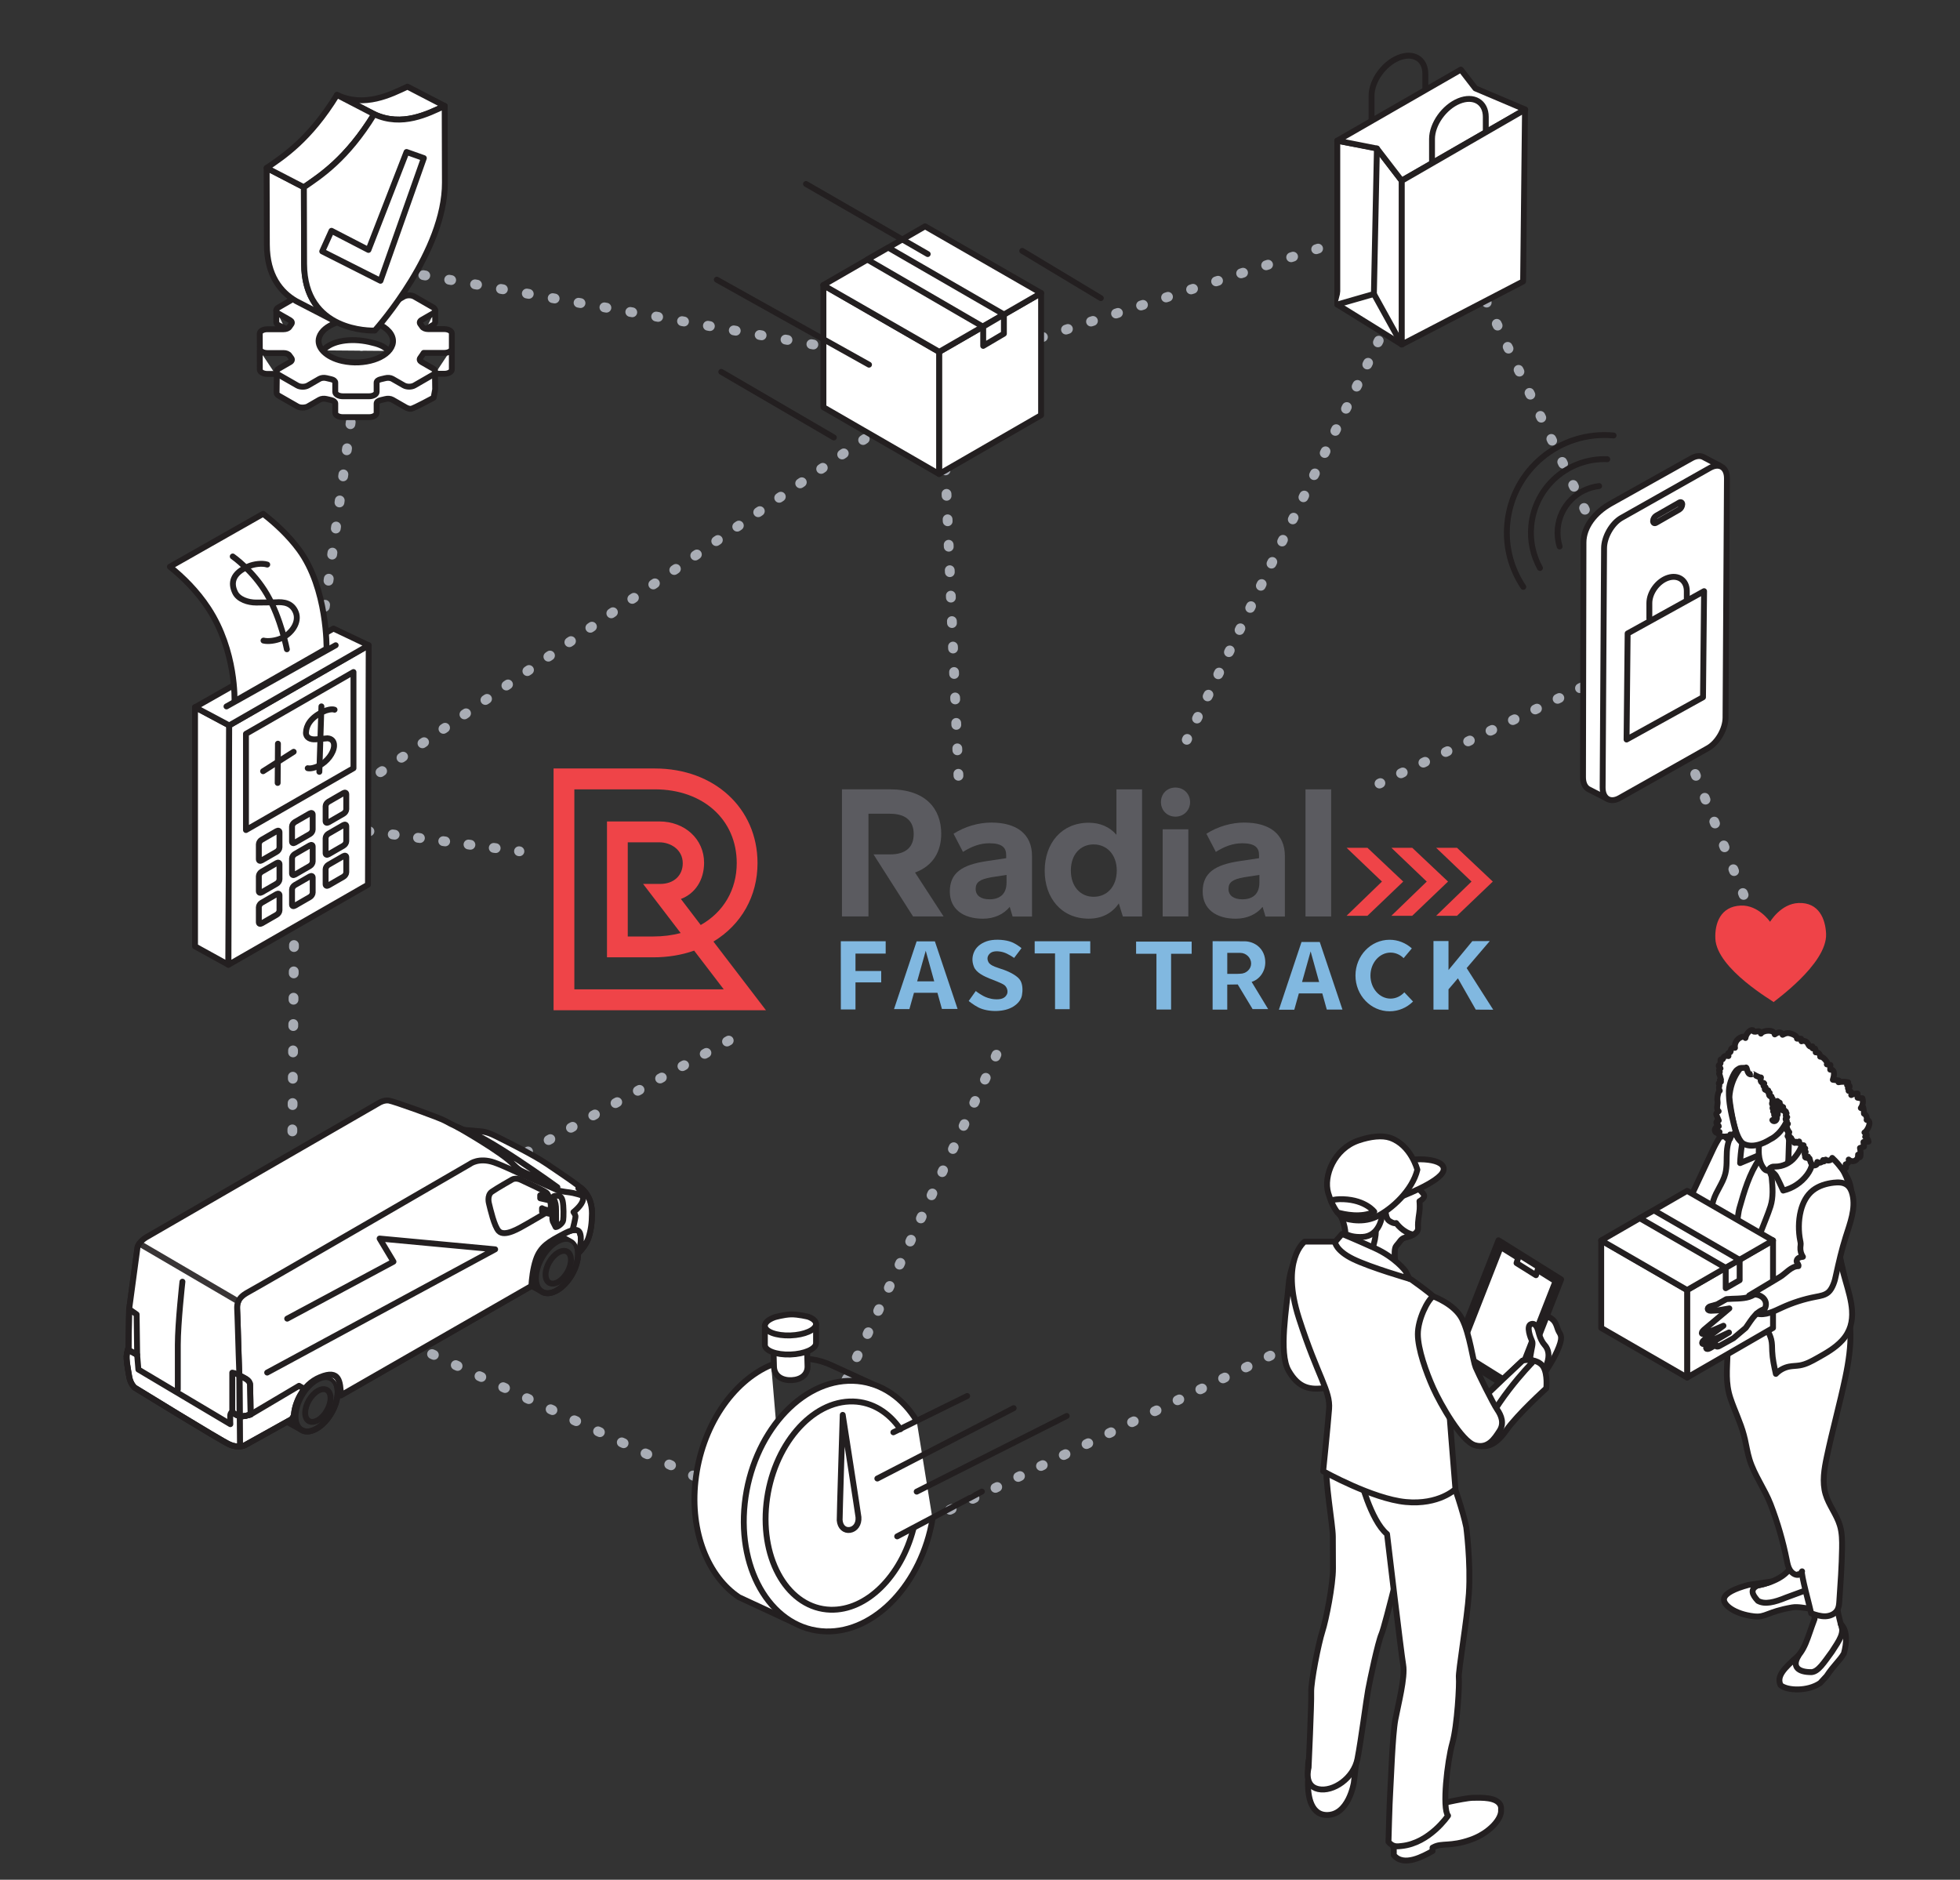 <?xml version="1.0" encoding="UTF-8"?>
<svg xmlns="http://www.w3.org/2000/svg" viewBox="0 0 1000.23 959.3">
  <rect x="0" y="0" width="1000.23" height="959.3" fill="#333333" stroke="none"/>
  <defs>
    <style>
      .cls-1 {
        stroke-dasharray: .97 11.67 .97 11.67 .97 11.67;
      }

      .cls-1, .cls-2, .cls-3, .cls-4, .cls-5, .cls-6, .cls-7, .cls-8, .cls-9, .cls-10, .cls-11, .cls-12, .cls-13, .cls-14, .cls-15, .cls-16, .cls-17, .cls-18, .cls-19 {
        stroke-linecap: round;
        stroke-linejoin: round;
      }

      .cls-1, .cls-2, .cls-4, .cls-5, .cls-6, .cls-7, .cls-8, .cls-9, .cls-10, .cls-11, .cls-12, .cls-13, .cls-14, .cls-15, .cls-16, .cls-17, .cls-19 {
        fill: none;
      }

      .cls-1, .cls-2, .cls-4, .cls-5, .cls-6, .cls-7, .cls-8, .cls-9, .cls-10, .cls-11, .cls-12, .cls-13, .cls-14, .cls-15, .cls-17, .cls-19 {
        stroke: #a9adb5;
        stroke-width: 5px;
      }

      .cls-20 {
        fill: #ef4348;
      }

      .cls-21 {
        fill: #ef4448;
      }

      .cls-2 {
        stroke-dasharray: 1.01 12.08 1.01 12.08 1.01 12.08;
      }

      .cls-3, .cls-16, .cls-18 {
        stroke: #231f20;
      }

      .cls-3, .cls-18 {
        fill: #fff;
      }

      .cls-4 {
        stroke-dasharray: .96 11.57 .96 11.57 .96 11.57;
      }

      .cls-5 {
        stroke-dasharray: 1.03 12.38 1.03 12.38;
      }

      .cls-22 {
        isolation: isolate;
      }

      .cls-6 {
        stroke-dasharray: .97 11.67 .97 11.67;
      }

      .cls-7 {
        stroke-dasharray: .96 11.57 .96 11.57;
      }

      .cls-23 {
        mix-blend-mode: multiply;
        opacity: .9;
      }

      .cls-9 {
        stroke-dasharray: .99 11.9 .99 11.9;
      }

      .cls-10 {
        stroke-dasharray: 1.01 12.08 1.01 12.08;
      }

      .cls-11 {
        stroke-dasharray: 1.03 12.41 1.03 12.41 1.03 12.41;
      }

      .cls-12 {
        stroke-dasharray: 1.03 12.32 1.03 12.32 1.03 12.32;
      }

      .cls-13 {
        stroke-dasharray: 1.03 12.41 1.03 12.41;
      }

      .cls-14 {
        stroke-dasharray: 1.03 12.38 1.03 12.38 1.03 12.38;
      }

      .cls-15 {
        stroke-dasharray: 1 12 1 12 1 12;
      }

      .cls-16, .cls-18 {
        stroke-width: 3px;
      }

      .cls-24 {
        fill: #81b8e0;
      }

      .cls-17 {
        stroke-dasharray: 1.03 12.32 1.03 12.32;
      }

      .cls-25 {
        fill: #5b5b60;
      }

      .cls-19 {
        stroke-dasharray: .99 11.9 .99 11.9 .99 11.9;
      }
    </style>
  </defs>
  <g class="cls-22">
    <g id="Layer_1" data-name="Layer 1">
      <g>
        <line class="cls-8" x1="703.99" y1="399.86" x2="704.44" y2="399.64"/>
        <line class="cls-6" x1="714.97" y1="394.63" x2="732.54" y2="386.28"/>
        <line class="cls-1" x1="737.81" y1="383.77" x2="835.28" y2="337.42"/>
        <polyline class="cls-8" points="840.55 334.91 841 334.7 841.19 335.16"/>
        <line class="cls-10" x1="845.67" y1="346.38" x2="853.15" y2="365.07"/>
        <line class="cls-2" x1="855.39" y1="370.68" x2="896.89" y2="474.42"/>
        <line class="cls-8" x1="899.13" y1="480.03" x2="899.32" y2="480.49"/>
      </g>
      <g>
        <line class="cls-8" x1="682.69" y1="675.27" x2="682.24" y2="675.49"/>
        <line class="cls-9" x1="671.52" y1="680.65" x2="653.65" y2="689.24"/>
        <line class="cls-19" x1="648.29" y1="691.82" x2="444.59" y2="789.82"/>
        <polyline class="cls-8" points="439.23 792.4 438.78 792.61 438.33 792.4"/>
        <line class="cls-17" x1="427.16" y1="787.21" x2="408.55" y2="778.55"/>
        <line class="cls-12" x1="402.97" y1="775.95" x2="154.52" y2="660.33"/>
        <polyline class="cls-8" points="148.94 657.74 148.49 657.53 148.49 657.03"/>
        <line class="cls-13" x1="148.6" y1="644.61" x2="148.78" y2="623.92"/>
        <polyline class="cls-11" points="148.84 617.71 150.59 418.01 189.21 142.44"/>
        <polyline class="cls-8" points="190.07 136.29 190.14 135.8 190.64 135.89"/>
        <line class="cls-5" x1="202.82" y1="138.05" x2="223.13" y2="141.67"/>
        <polyline class="cls-14" points="229.23 142.75 482.77 187.87 729.61 108.58"/>
        <polyline class="cls-8" points="735.5 106.68 735.98 106.53 735.76 106.98"/>
        <line class="cls-7" x1="730.75" y1="117.4" x2="722.4" y2="134.77"/>
        <line class="cls-4" x1="719.89" y1="139.98" x2="608.36" y2="371.88"/>
        <line class="cls-8" x1="605.85" y1="377.09" x2="605.64" y2="377.54"/>
      </g>
      <polyline class="cls-15" points="489.12 395.9 480.69 196.89 156.52 419.99 265.07 434.44"/>
      <line class="cls-15" x1="508.5" y1="538.25" x2="403.62" y2="765.48"/>
      <line class="cls-15" x1="166.19" y1="644.68" x2="378" y2="527.66"/>
      <line class="cls-15" x1="735.98" y1="106.53" x2="842.04" y2="330.19"/>
      <g>
        <path class="cls-18" d="M690.36,905.57c.39-1.47.55-2.46.55-2.46l-23.17-4.53s-.36,2.72-.25,6.2c0-.01,0-.03,0-.04"/>
        <path class="cls-18" d="M667.49,908.82c-.17,5.88.64,16.96,9.14,17.41,11.59.61,14.28-16.47,14.28-16.47l1.06-9.22"/>
        <path class="cls-18" d="M891.74,574.71s-8.29-7.1-17.15,11.06l-11.77,25.09,13.95,7.47,14.97-43.62Z"/>
        <path class="cls-18" d="M862.82,610.86c.08.07.58-1.03.47-.87-1.25,1.92-1.96,4.07-3.19,5.92-2.63,3.95-6.51,7.17-10.78,9.21-1.28.62-2.62,1.13-3.86,1.83-1.52.86-2.88,1.99-4.01,3.32-1.05,1.24-1.92,2.73-2.01,4.35-.07,1.19.29,2.36.64,3.5.25.8.53,1.65,1.19,2.17.44.34.99.49,1.53.61,3.87.81,7.94.03,11.55-1.55,3.62-1.58,6.84-3.93,9.95-6.37,3.81-2.99,7.24-6.27,10.73-9.6l1.73-5.04s-13.92-7.44-13.95-7.47Z"/>
        <path class="cls-18" d="M896.81,809.14c8.1-1.49,15.03-4.89,17.66-10.42,1.05-2.2-.5-5.1-.97-7.24-.56-2.55-.5-5.21-1.74-7.59-.88-1.69-2.01-3.29-2.55-5.12-.41-1.4-.47-2.87-.63-4.33-1.28-11.74-11.36-18.75-11.26-30.94,0-.8.07-1.66.56-2.3,2.14-2.72,18.05-3.1,20.58-.97,2.28,1.92,3.55,8.11,4.34,10.9,1.09,3.83,1.8,7.76,2.27,11.71,1.38,11.58-1.59,26.37,3.49,37.17,3.45,5.24,5,10.24.75,14.51l-11.48-1.12-12.04,6.08-12.31-1.36c-1.09-4.07-1.68-7.9,3.3-8.99Z"/>
        <path class="cls-18" d="M929.58,801.65c5.42,4.61,5.09,11.64,2.77,16.96-4.27,5.03-12.08.7-17.78,1.7-13.11,2.3-13.4,5.25-19.52,4.55-9.9-1.14-16.04-5.96-15.2-9.17.69-2.63,5.22-4.91,12.44-6.87l11.52-1.69c-1.83.84-4.29,1.47-6.99,2.03-3.77,1.98-2.74,4.54.29,7.81,3.54,1.95,8.29.8,14.48-1.74l13.27-4.87c3.59-1.82,5.46-4.56,4.72-8.7Z"/>
        <path class="cls-18" d="M939.47,841.63c.87-4.97,1.41-9.54-.1-12.89-7.48-28.22,1.07-39.11-16-68.9,1.22-27.18,12.2-36.75,19.26-74.96-5.26-22.78-47.74-18.71-40.58-11.77-2.71,20.9.82,58.95,6.23,83.79,4.84,18.69,17.22,44.93,17.72,69.33-3.78,9.8-4.65,16.25-11.01,21.25l2.76,9.24s11.7-1.73,11.93-2.36c.23-.63,9.79-12.73,9.79-12.73Z"/>
        <path class="cls-18" d="M939.37,828.74c3.71,3.64,2.93,10.23,1.61,15.09-2.25,3.8-5.17,5.98-8.82,11.52l-3.28,3.56c-6.29,4.33-16.79,3.99-20.23,1.08-2-4.41,1.24-8.27,9.09-14.92-3.25,5.35-.38,8.36,6.78,8.27,3.43-.33,6.11-4.63,10.35-10.41,3.96-6.11,6.57-9.68,4.5-14.2Z"/>
        <path class="cls-18" d="M890.39,734.12c.81,3.54,1.34,7.15,2.41,10.63,2.5,8.16,7.76,15.1,10.8,23.02,3.54,9.21,6.3,18.73,8.23,28.41.34,1.71.67,3.46,1.58,4.95.91,1.49,2.52,2.75,4.25,2.59v-.32c.54,0,1.05-.24,1.58-.36-.11-.41.06-.89.4-1.14-.87.65,4.28,19.3,4.65,21.42,2.34.8,4.75,1.59,7.22,1.52,2.47-.08,5.06-1.19,6.22-3.38.7-1.31.82-2.85.92-4.33.62-8.95,1.24-17.91,1.39-26.89.07-3.95.03-7.96-1.1-11.74-1.68-5.63-5.66-10.36-7.32-16-1.82-6.19-.67-12.83.67-19.15,2.87-13.58,6.63-27.04,9.46-40.53,3.37-16.07,4.28-30.66-2.37-41.56-.8-1.32-1.71-2.58-2.73-3.79,0,0-41.43-7.84-41.43-7.84-5.02,3.26-7.34,10.08-8.99,15.5-2.49,8.2-4.39,17.34-4.64,25.93-.23,7.8-1.09,14.67,1.44,22.34,2.11,6.4,5.2,12.46,6.91,18.98.15.58.3,1.17.43,1.76Z"/>
        <path class="cls-18" d="M874.1,620.73c.62,8.55,7.13,12.29,10.6,13.68,1.29.52,2.83.62,2.83.62,2.16,6.98.91,12.81-1.65,19.09,6.41,16.26,24.38,33.46,58.66,14.79,0,0-2.44-14.85-5.15-25.5-1.19-4.67.49-9.72,2.3-15.44,1.98-6.25,4.13-13.29,2.88-21.5-3.13-20.61-46.78-37.55-46.78-37.55-12.29,2.51-14.59,12.12-14.11,23.01.26,5.74-1.34,11.45-4.55,16.2-2.69,3.97-5.3,8.86-5.03,12.59Z"/>
        <path class="cls-18" d="M945.13,668.87c-.61-10.05-6.27-20.9-6.25-30.5,0-3.39,1.88-6.93,2.95-10.07,3.77-11.08,4.34-23.65-2.92-33.46-3.73-5.05-8.89-8.93-14.47-11.81-1.51-.78-3.24-1.72-3.57-3.38-.14-.68-.02-1.43-.36-2.03-.59-1.04-2.22-.97-3.12-.18-.9.79-1.26,2-1.65,3.12-1.65,4.82-4.38,9.26-7.95,12.89-.78.8-4.06,1.98-4.51,3-.67,1.51.69,2.8.85,4.45.47,4.96.9,10.01-.61,14.76-1.38,4.31-3.23,8.45-4.81,12.69-1.39,3.72-2.57,7.52-3.53,11.37-1.7,6.84-2.71,13.83-3.72,20.8-.37,2.56-.72,5.28.36,7.63,1.39,3.01,4.5,4.34,6.78,6.52,2.38,2.27,4.48,5.69,5.29,8.89.5,1.97.41,4.03.5,6.06.17,3.89,1.02,7.71,1.87,11.52,1.82-1.93,4.26-3.26,6.86-3.75,1.76-.33,3.57-.29,5.33-.59,3.18-.53,6.07-2.13,8.88-3.71,4.57-2.55,9.22-5.17,12.76-9.03,4.23-4.61,5.36-9.77,5.03-15.16Z"/>
        <path class="cls-20" d="M931.89,476.52c.69,15.61-27.34,34.93-26.76,34.9s-29.06-16.79-29.75-32.4c-.34-7.65,2.51-16.49,13.05-16.88,8.99-.34,14.87,8.27,14.88,8.28,0,.01,5.42-9.23,14.53-9.59,10.39-.4,13.72,8.16,14.05,15.68Z"/>
        <path class="cls-18" d="M777.19,690.16c.54-2.17.48-5.04,0-6.36-.48-1.31-3.39-4.18-2-5.1,1.39-.92,4.06,2,4.06,2l1.01-3.31s-.59-.76-.17-1.92c.41-1.16,1.76-1.49,2.32-1.28.56.21,2.7-.05,2.7-.05-.95-.52-3.08-2.16-2.68-3.85.4-1.69,4.76.23,8.08,1.88,3.32,1.66,3.67,3.98,4.56,6.41.89,2.43,2.84,2.73.46,8.83-2.38,6.1-5.72,10.74-8.84,15.8-.55.9-1.43,2.28-2.52,3.96l-8.6-7.65c2.25-1.9,3.82-3.2,3.82-3.2,0,0-2.74-3.99-2.2-6.15Z"/>
        <path class="cls-18" d="M668.65,634.94l-4.1.76s-6.09,8.9-6.95,20c-.86,11.1-5.23,34.7-.02,43.77,5.21,9.07,10.99,9.96,18.92,8.83,2.44-.35.27-4.04,1.27-10.06,2.25-13.53,5.36-35.68,5.36-35.68l-14.48-27.62Z"/>
        <path class="cls-18" d="M718.17,783.12s-11.24,46.38-13.14,50.75c-1.9,4.37-5.88,23.38-6.83,28.51-.95,5.13-3.54,25.28-5.44,35.16-1.9,9.88-12.41,17.11-20.02,15.48-7.6-1.63-4.94-10.92-4.94-10.92,0,0,1.52-32.69,1.33-38.3-.19-5.61,3.8-25.37,5.7-31.26,1.9-5.89,5.42-23.57,5.42-32.12,0-3.57-.07-9.93-.07-16.2s-4.18-28.25-3.29-39.22c.83-10.27,40.08-3.79,40.08-3.79l1.19,41.92Z"/>
        <path class="cls-18" d="M765.51,920.86c-2.19-3.67-9.14-3.47-13.89-3.38-4.76.09-21.76,4.21-21.76,4.21l-20.48,9.52,1.9,12.62v2.89c5.09,6.2,15.15.47,19.77-2.06v-1.73c.16-.08.3-.17.45-.24,4.39-2.38,8.5-.09,19.11-3.84,9.47-3.35,15.96-10.72,15.4-15.31,0,.01,0,.03,0,.04.12-1.01-.03-1.94-.49-2.71Z"/>
        <path class="cls-18" d="M748.22,779.17c-1.59-8.04-6.63-22.25-6.63-22.25l-47.68-3.38s5.49,22.38,13.93,29.33c0,0,7.13,60.39,8.24,66.8,1.1,6.41-2.56,20.15-4.03,28.02-1.46,7.87-2.23,31.5-2.59,36.81-.37,5.31-.89,25.46-.89,25.46,2.35,2.82,4.61,2.33,6.75,2.1,14.24-1.47,23.65-15.48,23.65-15.48-3.11-3.86-.37-27.82,2.2-36.98,2.56-9.16,3.66-30.4,3.3-33.38-.37-2.98,4.32-30.4,5.13-42.99,1.03-16.07-1.36-34.06-1.36-34.06Z"/>
        <path class="cls-18" d="M737.76,679.95s-4.04-16.06-6.36-18.38c-2.31-2.31-11.01-8.45-11.01-8.45l-39.5-19.48h-15.12s-12.5,9.34-2.86,39.23c9.65,29.88,16.08,36.85,15.36,46.14-.71,9.29-3.04,31.79-3.04,31.79,0,0,25.18,14.11,42.15,15.72,16.97,1.61,25.36-6.61,25.36-6.61,0,0-4.29-52.33-4.29-55.9s-.71-24.05-.71-24.05Z"/>
        <g>
          <polygon class="cls-18" points="741.99 690.93 773.97 710.89 796.69 652.91 764.71 632.95 741.99 690.93"/>
          <polygon class="cls-18" points="793.82 653.85 765.85 636.4 744.86 689.98 772.83 707.43 793.82 653.85"/>
          <polygon class="cls-18" points="775.25 640.41 785.17 646.6 783.84 650.78 773.92 644.58 775.25 640.41"/>
        </g>
        <g>
          <path class="cls-18" d="M683.8,619.43s4.42,8.69,2.19,13.6c-2.23,4.91-1.14,5.37-1.14,5.37,0,0,20.56,9.85,27.68,10.21,0,0-1.91-10.74.03-12.84,1.94-2.1,2.32-3.64,4.43-4.2,2.1-.56,6.92-1.67,6.68-5.09-.25-3.42.71-7.2.81-9.42.11-2.22-.09-4.05-.09-4.05,0,0,3.09-1.57,2.26-3.28-.83-1.71-6.81-6.7-6.81-6.7l-36.03,16.41Z"/>
          <path class="cls-18" d="M712.52,648.61s-1.91-10.74.03-12.84c1.94-2.1,2.32-3.64,4.43-4.2,1.06-.28,2.81-.7,4.25-1.49-5.32-1.03-8.73-5.92-8.73-5.92,0,0-.99.64-3.61-1.15-2.62-1.79-1.92-10.4-1.92-10.4,0,0-7.03,2.48-7.4,2.57-.36.09.94,5.02,2.3,11.11,1.04,4.71-1.72,12.02-3.77,16.98,5.72,1.78,10.15,6.98,14.43,5.34Z"/>
          <path class="cls-18" d="M684.89,629.72s6.08,2.44,16.67,7.24c10.58,4.8,15.66,11.67,15.66,11.67l2.1,3.99s-19.8-5.72-28.74-10.07c-8.94-4.35-9.3-8.69-9.3-8.69l3.6-4.13Z"/>
          <path class="cls-18" d="M686.61,629.63c1.65.92,4.41,1.84,8.76,1.61,8.26-.44,10.44-9.74,9.97-13.57-.23-1.87-3.1-3.82-5.98-5.33l-15.57,7.09s2.79,5.48,2.81,10.2Z"/>
          <path class="cls-18" d="M713.05,611.42s22.04-8.02,23.59-14.06c1.55-6.05-14.11-7.25-24.26-3.88-10.15,3.38.68,17.94.68,17.94Z"/>
          <path class="cls-18" d="M685.42,621.51s8.78,3.29,16.8-.51c8.02-3.8,18.58-13.61,21.09-24.05,0,0-3.22-12.57-13.82-16.26-4.11-1.43-10.09-.76-16.28,1.35-12.34,4.21-17.98,18.09-15.37,26.85,2.05,6.85,5.1,11.05,7.59,12.61Z"/>
          <path class="cls-18" d="M682.57,618.76c3.27.92,12.17,2.93,18.75-.39,0,0-4.39-5.92-15.67-6.37-2.96-.12-5.03.18-6.48.67,1.05,2.54,2.22,4.57,3.4,6.09Z"/>
        </g>
        <path class="cls-18" d="M784.62,699.23s-4.3-2.76-3.63-7.14c.66-4.38,1.51-6.41.85-7.73-.66-1.32-3.22-7.74-.49-8.64,2.73-.9,3.56,3.15,4.08,5.1.52,1.95,1.58,4.17,2.83,5.55,1.25,1.39,2.62,3.87,1.64,7.98-.98,4.11-2.8,6.07-5.28,4.87Z"/>
        <g>
          <path class="cls-18" d="M753.44,716.99c5.33-5.55,23.58-22.62,23.58-22.62,4.24-1.1,8.94.34,10.64,3.3,2.22,3.86,1.45,10.81,1.45,10.81,0,0-14.67,13.24-20.44,21.47-5.76,8.23-10.15,8.41-13.87,7.96-5.42-.66-7.75-14.28-1.36-20.93Z"/>
          <path class="cls-18" d="M753.44,716.99c5.33-5.55,23.58-22.62,23.58-22.62,1.59-.41,3.25-.47,4.79-.22l.07,1.27s-22.47,22.82-27.46,42.42c-5.14-1.24-7.21-14.36-.98-20.86Z"/>
        </g>
        <path class="cls-18" d="M731.4,661.57s10.91,3.87,14.8,11.65c3.88,7.78,5.45,21.17,6.86,24.56,1.41,3.39,8.86,18.42,11.01,21.56,2.15,3.14,3.66,7.04,1.16,10.88-2.5,3.84-5.81,9.3-12.59,7.31-6.78-1.98-17.61-21.08-21.24-29.18-3.64-8.1-7.82-19.84-7.84-27.44-.02-7.61,5.02-17.61,7.84-19.35Z"/>
        <path class="cls-18" d="M887.62,616.75c2.49-8.78,5.07-17.73,10.24-25.25.98-1.43,2.09-2.92,2.16-4.65.02-.44-.04-.89-.27-1.26-.74-1.19-2.51-.79-3.89-.56-4.69.77-9.64-2.88-10.29-7.58-3.01,2.33-4.07,6.41-4.31,10.21-.24,3.8.14,7.68-.81,11.37-1.24,4.82-4.64,8.84-6.09,13.6-.98,3.21-1.03,6.63-1.08,9.98-.01.81-.01,1.66.39,2.36.4.68,1.12,1.11,1.81,1.48,2.34,1.25,7.36,4.43,9.36,2.14,1.72-1.96,2.01-9.16,2.78-11.84Z"/>
        <path class="cls-18" d="M899.45,588.76c-3.81,1.6-7.62,3.2-11.43,4.8.12-2.99.42-5.98.88-8.94.24-1.53.56-3.13,1.58-4.3,1.4-1.59,3.71-1.95,5.82-2.08.5-.03,1.02-.05,1.49.12,1.56.57,1.68,2.7,1.52,4.35-.18,1.85-.35,3.71-.53,5.56"/>
        <path class="cls-18" d="M898.01,577.55s1.58,16,4.87,18.55c1.61,1.25,17.26,1.85,16.79-15.36l-3.13-16.46-18.54,13.27Z"/>
        <path class="cls-18" d="M913.11,572.91c.05,5.99-.29,11.9-.43,17.87-.04,1.64-.14,3.44-1.25,4.66-.82.9-6.15.21-7.36.36-1.7.21-1.06,1.8-1.06,1.8-.75-.04-1.65-.27-2.12-.57-.43-.28-.77-.68-1.07-1.1-1.38-1.94-2.03-4.32-2.22-6.69-.15-1.82-.04-3.64.12-5.45.06-.67.26-1.38.25-2.04,0-.85-.33-1.8-.49-2.63-.4-2.14-.81-4.29-1.21-6.43l16.82.22Z"/>
        <path class="cls-18" d="M903.86,535.47s-19.86,3.9-21.35,24.58c0,0,2,19.81,6.85,23.38,0,0,4.82,3.86,14.27-2.12,0,0,6.58-2.66,9.9-13.48,0,0,7.12-5.96,7.12-14.39,0-8.43-3.55-17.27-16.8-17.97Z"/>
        <path class="cls-18" d="M910.01,607.58c4.82-1.14,9.2-4.03,12.16-8.01,1.33-1.79,2.39-3.84,2.7-6.05.31-2.21-.19-4.6-1.67-6.27-.43-.49-.95-.93-1.16-1.55-.22-.64-.07-1.34,0-2.01.19-2.02-.48-4.1-1.81-5.63-.22-.25-.51-1.72-.83-1.76-.98-.12.22,2.85.42,3.81.78,3.73-1.49,7.55-3.9,10.51-2.41,2.96-6.19,4.74-10,4.73-.58,0-1.19-.04-1.72.21s-.92.9-.67,1.42c.43.87,2.15,1.9,2.87,3.18,1.35,2.38,2.42,4.97,3.62,7.43Z"/>
        <g>
          <polygon class="cls-18" points="904.81 677.68 860.97 702.99 860.97 658.35 904.81 633.04 904.81 677.68"/>
          <polygon class="cls-18" points="860.97 658.35 860.97 702.99 817.13 677.68 817.13 633.04 860.97 658.35"/>
          <polygon class="cls-18" points="904.81 633.04 860.97 658.35 817.13 633.04 860.97 607.73 904.81 633.04"/>
          <polygon class="cls-18" points="880.67 647.01 836.8 621.69 844.04 617.69 887.89 643.02 880.67 647.01"/>
          <polygon class="cls-18" points="880.67 657.41 880.67 647.01 887.78 642.93 887.78 653.33 880.67 657.41"/>
        </g>
        <path class="cls-18" d="M942.51,608.45c-.81-.84-1.79-1.5-2.95-1.91-2.29-.79-4.8-.56-7.19-.14-1.12.2-2.25.44-3.27.94-1.23.61-2.25,1.58-3.13,2.62-3.21,3.79-4.85,8.7-5.48,13.62-.95,7.46,2.92,17.38-2.94,23.14-4.31,4.23-10.19,6.26-15.26,9.32-2.94,1.77-6.5,4.81-9.67,5.82-3.44,1.11-7.97.77-11.59,1.12l-4.75,2.68-2.94.82c-2.36.46-2.47,2.46-.3,2.44l3.31-.15,6.17-1.05-12.98,10.91c-2.02,1.82-.97,2.93,1.29,1.66l8.68-3.72-9.93,7.27c-1.76,1.43-.86,2.86,1,1.67l11.75-5.51-10.76,6.39c-1.66,1.49-.93,2.8,1.19,1.57l2.94-1.7c-.58.83.7,1.37,1.94.54l6.99-3.87,6.27-5.28c3.6-5.11,5.49-9.13,12.05-10.3,5.94-1.06,11.62-2.75,17.39-4.49,4.33-1.3,9.3-2.21,12.37-5.87,2.52-3,3.01-7.14,3.75-10.99,1.05-5.45,2.59-11.32,4.46-16.52,1.69-4.69,5.55-16.96,1.58-21.07Z"/>
        <path class="cls-18" d="M918.97,617.93c1.05-4.18,3.03-8,6.25-10.5,2.99-2.32,6.77-3.43,10.54-3.87,2.34-.27,4.91-.25,6.8,1.16,1.52,1.14,2.34,2.99,2.78,4.84,1.75,7.23-1.21,14.64-3.45,21.73-2.03,6.44-3.55,13.03-4.99,19.63-.47,2.67-1.73,6.6-3.72,8.44-1.75,1.61-4.25,2.01-6.59,2.45-5.96,1.13-11.79,2.99-17.3,5.53-4.07,1.88-8.47,4.19-12.81,3.04,3.16.44,5.67-3.63,4.36-6.53-1.32-2.91-5.26-3.98-8.2-2.75,5.23-3.13,10.46-6.27,15.69-9.4,2.99-1.79,5.8-5.56,9.45-5.54.26-.79-.67-1.44-.88-2.24-.2-.75.29-1.54.95-1.94.66-.4,1.45-.5,2.22-.59-.96-1.44-1.42-3.2-1.29-4.92.04-.57.15-1.15.14-1.72-.01-.57-.14-1.13-.25-1.68-.89-4.44-.98-10.05.3-15.12Z"/>
        <path class="cls-18" d="M876.38,566.05c-.35-1.14.3-2.56.13-3.83-.2-1.48-.1-2.47.26-3.98.15-.61.34-1.28.87-1.62-.36.23-.43-1.7-.41-1.83.07-.35.24-.66.19-1.01-.05-.36-.33-.59-.28-1.01.3-.17.6-.35.9-.52.06-.04.13-.08.17-.14.19-.33-.53-.52-.54-.89.18-.11.38-.17.59-.2-.16-.62-.33-1.25-.49-1.87-.07-.27-.15-.55-.28-.79-.09-.15-.2-.3-.2-.48,0-.32.39-.55.38-.87,0-.3-.34-.49-.42-.78-.11-.43.36-.76.76-.95-.06-.58-.98-.85-.92-1.43.05-.47.7-.64.88-1.07.06-.15.06-.31.06-.47,0-.42,0-.85-.01-1.27,0-.15,0-.31.13-.4.18-.13.41.04.63.05.25,0,.45-.2.55-.43s.14-.48.26-.7c.21-.4.67-.64,1.12-.7s.91,0,1.36.09c-.11-.3-.23-.61-.23-.93s.16-.66.46-.79c.18-.08.39-.07.56-.16.55-.31.33-1.25.61-1.74.35-.63,1.29-.96,1.93-.6-.54-2.64,1.64-5.49,4.33-5.67.47-.03,1.1.2,1.01.66.28-1.61,1.3-3.08,2.71-3.91.52-.31,1.55-.11,1.27.43.6.56,1.56.19,2.37.04s1.96.49,1.56,1.21c1.06-1.75,6.69-2.3,7.04.4.66-.46,1.37-.93,2.17-1.01.8-.08,1.72.4,1.83,1.2.81-.41,1.65-.82,2.55-.86.79-.04,1.57.22,2.32.48,1.15.41,2.49,1.13,2.48,2.35.7.01,1.41.03,2.11.04l.21,1.32c.98-.45,2.25-.15,2.92.7.39.49.58,1.12.99,1.6s1.21.73,1.64.27c.04.35.07.7.11,1.04.4.17.85.22,1.28.15.26.59.36,1.25.29,1.88,1.21-.23,2.46.98,2.28,2.2,1.35.04,2.35,1.22,3.15,2.3.36.49.71,1.23.25,1.63.61.09,1.22.18,1.82.27-.04.81-.12,1.63-.09,2.43,2.9-.33,1.78,3.87,1.35,5.16,1.01.12,2.04.2,3.05.36-.05.3-.11.59-.16.89,1.63-.32,3.32-.31,4.95.03.06.54-.16,1.11-.58,1.46.46-.27,1.15,0,1.29.52.14.52-.31,1.11-.85,1.11.66-.11.95,1.1.32,1.3,1.07-.23,2.01,1.26,1.36,2.13.98-.53,2.1-.81,3.22-.81,0,.72,0,1.44,0,2.16.8.21,1.64.3,2.47.27.53,1.67.23,3.58-.8,5,.38-.19.75-.38,1.13-.58.32,1.12.48,2.28.46,3.45,1.12.57,1.73,1.98,1.37,3.19,3.14.22.42,5.73-1.1,6.41.46.18.98.55,1.13,1.04.17.53-.22,1.22-.77,1.17.94.48,1.61,1.45,1.72,2.5-.85.18-1.73.24-2.6.18l.29,2.36c-.69.22-1.37.43-2.06.65.27,1.27.37,2.57.29,3.86-.02.35-.09.76-.41.92-.61.31-1.07-.7-.87-1.35.23,1.18-.4,2.47-1.46,3.03s-2.48.32-3.32-.54c.36,1.03-.44,2.3-1.52,2.42.17.6.22,1.24.14,1.85-.67-.02-1.35.21-1.87.65-1.77-2.23-3.04-3.81-5.15-5.76-.41,1.31-2.33,1.81-3.34.88-.28.3-.56.6-.84.9-.16-.23-.31-.46-.47-.68-.27,1.23-2.03,1.81-2.97.97.57,1.01-.98,2.15-2.04,1.67-1.29-.58-1.58-2.22-1.9-3.44-.15.25-.58.15-.72-.1s-.09-.57-.04-.86c-.23.29-.52.57-.89.61s-.78-.32-.65-.66c.07-.18.26-.35.19-.53-.03-.08-.11-.13-.17-.19-.51-.44-.33-1.43.31-1.64-.39-.07-.71-.4-.77-.79s.17-.8.53-.97c-.65-.19-1.05-.98-.81-1.62-.73.04-1.42-.24-1.9-.78-.31-.35-.35-.69-.39-1.15-.13.33-.37.66-.73.74-.36.08-.8-.22-.73-.58-.14.2-.28.41-.51.52s-.53.05-.63-.17c-.08-.18,0-.41-.13-.56-.18-.21-.6-.07-.73-.31-.06-.11-.02-.25-.02-.38s-.12-.28-.23-.22c-.08.15-.3.21-.45.12.02-.32.05-.64.07-.96-.41.19-.86.28-1.31.26-.13-.52,0-1.09.32-1.51-.18.27-.52.41-.84.34.21-.72.5-1.4.88-2.05-.23-.03-.47-.07-.7-.1,0-.29.03-.58.09-.86-.22.04-.49.05-.62-.12-.27-.36.38-.97.04-1.26-.09.05-.19.08-.29.07-.12-.41.22-1.94.78-1.97-.9.06-.29-1.4-.7-1.79-.09-.09-.23-.14-.32-.23-.22-.2-.21-.58-.04-.84s.44-.42.7-.57c-.41.04-.74-.4-.74-.81s.21-.79.42-1.14l-.47-.02c.05-.28.09-.56.14-.85-.16.16-.44.16-.6.01s-.17-.44-.03-.6c-.28.1-.59.11-.87.02.02-.29.04-.58.06-.88-.2-.24-.19-.63.02-.87-.49.21-1.12-.23-1.09-.76-.27.29-.8.03-.9-.35-.1-.38.08-.78.26-1.13-.47-.18-.9-.48-1.23-.86-.08.17-.16.34-.24.51.35.21.7.51.74.92.04.41-.42.83-.77.63.29.14.46.49.39.81s-.36.57-.68.58c.73.21,1.23,1.04,1.05,1.78-.2-.03-.41-.05-.61-.08.29.3.27.83-.03,1.11.24.09.4.36.36.62-.03.25-.26.47-.51.5.07.53.13,1.08.02,1.61-.11.53-.42,1.04-.91,1.25-.5.21-1.17.01-1.36-.49.38.29.97.16,1.28-.2s.4-.87.36-1.34c-.01-.14-.03-.28-.12-.39-.1-.13-.27-.19-.39-.3-.5-.45.04-1.45-.47-1.89-.09-.07-.2-.13-.25-.23-.14-.28.33-.52.34-.84.01-.35-.51-.47-.65-.8-.11-.26.07-.56.27-.76s.45-.39.51-.66c-.31-.13-.64-.27-.86-.52s-.31-.66-.1-.93c.15-.19.44-.34.38-.57-.31-.03-.36-.47-.26-.77s.23-.67,0-.89c-.11-.1-.27-.13-.38-.23-.19-.18-.15-.48-.09-.73-.46.09-.97-.17-1.18-.59-.21-.42-.1-.98.26-1.29-.33.05-.69-.07-.87-.35s-.14-.69.12-.89c-.39-.05-.79-.11-1.18-.16-.15-.02-.3-.04-.42-.14-.19-.15-.22-.43-.14-.65.08-.22.25-.4.41-.57-.47-.05-.95-.41-1.11-.86-.14-.41.04-.9.41-1.12-.03-.3-.46-.28-.75-.3-.56-.05-.97-.58-1.08-1.13s.03-1.11.16-1.65c-.9.16-4.15-1.79-4.13-1.79-3.04,1.24-2.78-3.01-3.46-3.31.54.24-2.1.18-2.51.23-.82.09-1.1.29-1.86.8-1.22.81-2.22,2.91-2.91,4.55-.82,1.96-1.46,4.42-1.5,6.35-.12,5.86,1.08,11.11,2.51,16.99.26,1.06.56,2.15.87,3.42.27,1.06-1.73,2.34-2.71,1.87-.02.72-.04,1.44-.06,2.16-.58.08-1.19.03-1.75-.16,0-.37.02-.69-.07-1.05-1.13.34-5.38,0-3.57-2.27-.39.62-1.37.7-1.92.22-.55-.48-.64-1.37-.28-2.01.36-.64,1.08-1.02,1.81-1.08-.09-.65-.89-.95-1.15-1.55-.29-.68.41-1.55,1.14-1.4-.36-.88-.72-1.77-1.09-2.65-.08-.19-.16-.38-.17-.59-.05-.68.61-1.18,1.21-1.49-.33-.24-.56-.59-.68-.98Z"/>
      </g>
      <g>
        <path class="cls-18" d="M132.56,178.94l.03,9.68c0,1.22,1.73,2.21,3.86,2.21h4.82s-.02,1.2-.02,1.2M221.99,190.75h4.74c2.13,0,3.85-1,3.85-2.22v-10.72M141.26,192.03l-.1,8.09c-.03.16-.03.32,0,.48h0c.09.49.44.97,1.1,1.35l9.49,5.44c.92.53,2.18.69,3.38.57l.06.03v-.04c.73-.08,1.44-.24,2-.57l5.85-3.38c.92-.53,2.31-.68,3.51-.39.84.2,1.74.41,2.52.59,1.22.27,2.02.95,2.02,1.7v4.78c.02,1.23,1.74,2.21,3.87,2.21h13.4c2.13-.01,3.85-1.01,3.84-2.23v-4.73c-.01-.78.86-1.46,2.14-1.73.77-.17,1.53-.35,2.27-.54,1.24-.33,2.69-.21,3.65.34l5.82,3.34c.09.05.17.09.27.14,0,0,1.99,1.4,3.54,1.12,1.55-.28,11.4-5.63,11.4-5.63l.79-4.27-.1-7.95M164.94,178.8c4.22-5,14.09-6.37,23.49-4.29,4.64,1.03,7.7,2.08,9.74,4.57"/>
        <path class="cls-18" d="M145.37,167.53l-3.25-1.58c-.79-.45-1.15-1.04-1.12-1.63v-5.91"/>
        <path class="cls-18" d="M217.36,167.94l3.59-2.07c.69-.4,1.05-.91,1.1-1.43h.06l-.04-6.05"/>
        <path class="cls-18" d="M148.45,153.23l-6.35,3.67c-1.5.87-1.49,2.27.02,3.13l5.88,3.36c.93.53,1.19,1.33.68,2.02-.36.48-.71,1-1.02,1.45-.47.7-1.65,1.16-2.95,1.16h-8.31c-2.13.01-3.85,1.01-3.84,2.23l.03,7.71c0,1.22,1.73,2.21,3.86,2.21h8.23c1.36-.01,2.53.49,3.01,1.22.29.44.61.88.95,1.31.57.71.37,1.55-.59,2.1l-5.81,3.35c-1.5.87-1.5,2.27.01,3.13l9.49,5.44c1.51.86,3.95.86,5.45,0l5.85-3.38c.92-.53,2.31-.68,3.51-.39.84.2,1.74.41,2.52.59,1.22.27,2.02.95,2.02,1.7v4.78c.02,1.23,1.74,2.21,3.87,2.21h13.4c2.13-.01,3.85-1.01,3.84-2.23v-4.73c-.01-.78.86-1.46,2.14-1.73.77-.17,1.53-.35,2.27-.54,1.24-.33,2.69-.21,3.65.34l5.82,3.34c1.51.86,3.95.86,5.45,0l9.46-5.46c1.5-.87,1.5-2.27,0-3.13l-5.87-3.37c-.92-.53-1.19-1.33-.67-2.02.85-1.15,1.73-2.53,1.78-2.61h10.51c2.13,0,3.85-1,3.85-2.22v-7.71c-.01-1.22-1.74-2.21-3.87-2.21h-8.22c-1.36,0-2.53-.5-3.01-1.24-.29-.44-.6-.88-.94-1.31-.57-.71-.36-1.55.6-2.1l5.81-3.35c1.5-.87,1.5-2.27,0-3.13l-9.48-5.45c-1.5-.87-3.94-.86-5.45,0l-2.38,1.37M194.32,165.97c4.71,2.49,7.16,6.31,5.93,10.04-2.23,6.82-14.5,10.67-25.53,8.22-8.38-1.86-13.49-7.08-11.82-12.16,1.03-3.15,4.2-5.66,8.39-7.21"/>
        <g>
          <g>
            <path class="cls-18" d="M226.94,54.06l-19-9.84c-8.42,3.91-21.79,10.86-35.98,4.22l19,9.84c14.19,6.64,27.56-.31,35.98-4.22Z"/>
            <path class="cls-18" d="M155.08,95.55l.11,39.09c.04,15.78,7.05,24.27,14.88,28.82l-19-9.84c-7.83-4.55-14.84-13.03-14.88-28.82l-.11-39.09,19,9.84Z"/>
            <path class="cls-18" d="M190.96,58.28l-19-9.84c-14.1,22.97-27.47,31.46-35.88,37.27l19,9.84c8.41-5.81,21.78-14.3,35.88-37.27Z"/>
            <path class="cls-18" d="M190.96,58.28c-14.1,22.97-27.47,31.46-35.88,37.27l.11,39.09c.1,34.93,34.28,34.1,36.08,34.05,1.79-2.03,35.87-40.61,35.77-75.54l-.11-39.09c-8.42,3.91-21.79,10.86-35.98,4.22Z"/>
          </g>
          <polygon class="cls-18" points="207.47 77.56 188.03 127.54 169.18 117.79 164.44 128.28 194.17 143.29 216.3 80.69 207.47 77.56"/>
        </g>
      </g>
      <g>
        <path class="cls-18" d="M393.54,696.57c-19.65,8.28-35.6,31.53-38.63,59.32-2.84,26.04,6.47,48.78,22.24,59.24l27.52,12.78"/>
        <path class="cls-18" d="M475.88,775.18c-5.57,32.84-29.17,58.12-54.51,57.38-26.65-.77-45.14-30.03-41.3-65.34,3.85-35.31,28.57-63.31,55.23-62.54,12.79.37,23.7,7.3,31.17,18.31l1.32,2.12"/>
        <path class="cls-18" d="M459.51,729.38c-5.88-8.54-14.28-13.88-24.09-14.16-21.25-.62-41.08,22.66-44.29,52.01-3.21,29.34,11.41,53.64,32.66,54.26,18.55.54,36.03-17.14,42.3-41.17"/>
        <path class="cls-18" d="M411.91,690.22l.18,6.57c.32,4.75-3.31,7.29-8.02,7.54h0c-4.7.25-8.78-1.89-9.09-6.63l-.2-7.05"/>
        <path class="cls-18" d="M390.33,676.6v9.73c-.03,2.96,5.79,5.16,13.01,4.91,7.21-.24,13.08-2.84,13.11-5.8v-9.73"/>
        <path class="cls-18" d="M395.29,672.25c-3.01,1.08-4.94,2.66-4.96,4.35-.03,2.96,5.79,5.16,13.01,4.91s13.08-2.84,13.11-5.8c.02-1.53-1.54-2.86-4.04-3.75,0,0-5.09-1.27-8.75-1.18-3.66.1-8.36,1.46-8.36,1.46Z"/>
        <path class="cls-18" d="M430.06,722.05s-1.64,52.84-1.56,53.75c.29,3.58,2.62,5.39,5.27,4.96,2.65-.43,4.61-2.94,4.32-6.52-.09-1.15-8.03-52.18-8.03-52.18Z"/>
        <line class="cls-18" x1="457.85" y1="784.06" x2="501.08" y2="761.19"/>
        <line class="cls-18" x1="467.81" y1="761.23" x2="544.37" y2="722.61"/>
        <line class="cls-18" x1="455.9" y1="730.95" x2="493.57" y2="712.42"/>
        <line class="cls-18" x1="447.72" y1="754.54" x2="517.31" y2="718.62"/>
        <path class="cls-18" d="M445.21,706.28l-20.57-9.42c-3.35-1.6-6.93-2.7-10.7-3.2"/>
      </g>
      <g>
        <polygon class="cls-18" points="531.29 149.59 479.24 179.61 479.24 241.9 531.29 211.88 531.29 149.59"/>
        <polygon class="cls-18" points="420.21 145.53 420.21 207.82 479.24 241.9 479.24 179.61 420.21 145.53"/>
        <polygon class="cls-18" points="479.33 179.54 531.32 149.55 472.08 115.5 420.08 145.5 479.33 179.54"/>
        <polygon class="cls-18" points="501.48 166.63 442.64 132.47 453.28 126.37 512.31 160.46 501.48 166.63"/>
        <polygon class="cls-18" points="501.75 176.52 501.75 166.69 512.31 160.46 512.31 170.29 501.75 176.52"/>
        <line class="cls-18" x1="561.78" y1="152.15" x2="521.67" y2="128.03"/>
        <line class="cls-18" x1="473.43" y1="129.66" x2="411.32" y2="93.88"/>
        <line class="cls-18" x1="443.48" y1="186.11" x2="365.8" y2="142.73"/>
        <line class="cls-18" x1="425.54" y1="223.25" x2="368.09" y2="189.77"/>
      </g>
      <g>
        <g>
          <polygon class="cls-18" points="682.45 71.84 702.67 75.62 715.36 92.24 715.36 175.8 682.45 155.4 682.45 71.84"/>
          <polygon class="cls-18" points="715.27 92.16 702.67 75.79 682.41 71.79 745.51 35.52 752.91 45.1 778.38 55.9 715.27 92.16"/>
          <polygon class="cls-18" points="778.24 55.94 715.36 92.24 715.36 175.8 777.28 143.62 778.24 55.94"/>
        </g>
        <path class="cls-16" d="M699.93,60.88v-12.01c0-7.54,6.17-16.25,13.72-19.35h0c7.54-3.1,13.72.54,13.72,8.08v7.27"/>
        <path class="cls-16" d="M730.79,82.94v-12.01c0-7.54,6.17-16.25,13.72-19.35h0c7.54-3.1,13.72.54,13.72,8.08v7.27"/>
        <polyline class="cls-18" points="702.67 75.79 701.13 150.03 682.45 155.4"/>
        <line class="cls-18" x1="701.13" y1="150.03" x2="715.36" y2="175.8"/>
      </g>
      <g>
        <g>
          <path class="cls-18" d="M810.47,402.64c-1.64-1.01-2.65-3.12-2.63-6.08l.24-119.78c.06-7.71,5.57-15.04,13.7-19.69l41.36-23.16c2.57-1.47,4.89-1.53,6.54-.45l7.98,4.17-25.47,90.15-31.81,79.94-9.92-5.09Z"/>
          <path class="cls-18" d="M818.59,279.72l-.73,122.13c-.04,5.71,3.88,8.12,8.72,5.36l45.12-25.47c4.84-2.77,8.83-9.71,8.87-15.43l.73-122.13c.04-5.71-3.88-8.12-8.72-5.36l-45.12,25.47c-4.84,2.77-8.83,9.71-8.87,15.43Z"/>
          <path class="cls-18" d="M843.61,265.89h0c0,.98.67,1.4,1.5.92l11.84-6.77c.83-.48,1.52-1.67,1.53-2.65h0c0-.98-.67-1.4-1.5-.92l-11.84,6.77c-.83.48-1.52,1.67-1.53,2.65Z"/>
          <polygon class="cls-18" points="869.08 355.82 830.07 377.4 830.62 323.27 869.63 301.69 869.08 355.82"/>
          <path class="cls-16" d="M841.7,315.62v-7.82c0-5.42,4.29-11.25,9.55-12.95h0c5.26-1.7,9.56,1.34,9.56,6.76v3.79"/>
        </g>
        <path class="cls-16" d="M795.91,278.89c-.9-2.92-1.25-6.06-.95-9.29,1.08-11.48,10.09-20.3,21.11-21.55"/>
        <path class="cls-16" d="M785.88,289.87c-3.49-6.35-5.18-13.78-4.45-21.54,1.87-19.94,19.02-34.76,38.8-33.99"/>
        <path class="cls-16" d="M777.38,299.52c-6.15-9.19-9.3-20.47-8.18-32.34,2.57-27.39,26.86-47.51,54.25-44.94"/>
      </g>
      <g>
        <g id="Axonometric_Cube" data-name="Axonometric Cube">
          <polygon id="Cube_face_-_left" data-name="Cube face - left" class="cls-18" points="116.58 492.36 99.53 482.96 99.53 360.87 116.97 370.2 116.58 492.36"/>
          <polygon id="Cube_face_-_right" data-name="Cube face - right" class="cls-18" points="187.78 451.49 116.58 492.36 116.97 370.2 188.16 329.32 187.78 451.49"/>
          <polygon class="cls-18" points="125.52 423.59 180.39 392.05 180.39 342.96 125.52 374.5 125.52 423.59"/>
          <polygon id="Cube_face_-_top" data-name="Cube face - top" class="cls-18" points="116.97 370.2 99.55 360.92 170.16 320.77 188.16 329.32 116.97 370.2"/>
        </g>
        <g>
          <g>
            <path class="cls-18" d="M141.2,434.67l-7.68,4.43c-.79.46-1.43.18-1.43-.6v-7.68c0-.79.64-1.8,1.43-2.25l7.68-4.43c.79-.46,1.43-.18,1.43.6v7.68c0,.79-.64,1.8-1.43,2.25Z"/>
            <path class="cls-18" d="M158.14,425.64l-7.68,4.43c-.79.46-1.43.18-1.43-.6v-7.68c0-.79.64-1.8,1.43-2.25l7.68-4.43c.79-.46,1.43-.19,1.43.6v7.68c0,.79-.64,1.8-1.43,2.25Z"/>
            <path class="cls-18" d="M175.28,415.26l-7.68,4.43c-.79.45-1.43.18-1.43-.6v-7.68c0-.79.64-1.8,1.43-2.25l7.68-4.43c.79-.46,1.43-.19,1.43.6v7.68c0,.79-.64,1.8-1.43,2.25Z"/>
          </g>
          <g>
            <path class="cls-18" d="M141.2,450.97l-7.68,4.43c-.79.46-1.43.18-1.43-.6v-7.68c0-.79.64-1.8,1.43-2.25l7.68-4.43c.79-.46,1.43-.18,1.43.6v7.68c0,.79-.64,1.8-1.43,2.25Z"/>
            <path class="cls-18" d="M158.14,441.94l-7.68,4.43c-.79.46-1.43.18-1.43-.6v-7.68c0-.79.64-1.8,1.43-2.25l7.68-4.43c.79-.46,1.43-.19,1.43.6v7.68c0,.79-.64,1.8-1.43,2.25Z"/>
            <path class="cls-18" d="M175.28,431.57l-7.68,4.43c-.79.46-1.43.19-1.43-.6v-7.68c0-.79.64-1.8,1.43-2.25l7.68-4.43c.79-.45,1.43-.18,1.43.6v7.68c0,.79-.64,1.8-1.43,2.25Z"/>
          </g>
          <g>
            <path class="cls-18" d="M141.2,466.82l-7.68,4.43c-.79.46-1.43.18-1.43-.6v-7.68c0-.79.64-1.8,1.43-2.25l7.68-4.43c.79-.46,1.43-.19,1.43.6v7.68c0,.79-.64,1.8-1.43,2.25Z"/>
            <path class="cls-18" d="M158.14,457.79l-7.68,4.43c-.79.45-1.43.18-1.43-.6v-7.68c0-.79.64-1.8,1.43-2.25l7.68-4.43c.79-.46,1.43-.19,1.43.6v7.68c0,.79-.64,1.8-1.43,2.25Z"/>
            <path class="cls-18" d="M175.28,447.42l-7.68,4.43c-.79.46-1.43.19-1.43-.6v-7.68c0-.79.64-1.8,1.43-2.25l7.68-4.43c.79-.46,1.43-.18,1.43.6v7.68c0,.79-.64,1.8-1.43,2.25Z"/>
          </g>
        </g>
        <path class="cls-16" d="M170.73,362.19c-1.33-.51-3.97.06-6.05,1.08-6.23,3.05-8.41,7-8.53,10.62-.08,2.6,2.37,3.61,4.88,3.42l6.07-.52c2.1.11,3.46,1.47,3.38,3.81-.11,3.61-3.59,8.2-7.76,10.24-1.9.93-4.39,1.55-5.68,1.2"/>
        <line class="cls-16" x1="164.03" y1="360.49" x2="162.97" y2="393.89"/>
        <path class="cls-18" d="M134.29,262.22c6.27,4.88,13.01,11.08,18.35,18.34,14.59,19.84,14.01,50.48,14.01,50.48l-46.98,26.84s1.05-25.57-13.42-47.56c-5.8-8.82-12.99-15.84-19.55-21.1l47.59-27.01Z"/>
        <path class="cls-16" d="M136.38,288.12c-2.62-.82-6.68-.31-9.49.87-8.39,3.5-9.27,8.6-6.88,13.44,1.72,3.49,6.6,5.08,10.71,5.07l9.93-.11c4.27-.34,8.4.34,10.3,5.06,2.03,5.03-2.08,11.06-7.69,13.4-2.56,1.07-6.33,1.66-8.78,1.06"/>
        <path class="cls-16" d="M118.77,283.98s10.46,7.25,17.5,19.38c7.04,12.13,10.13,27.98,10.13,27.98"/>
        <line class="cls-18" x1="115.58" y1="360.51" x2="171.31" y2="329.29"/>
        <line class="cls-16" x1="141.84" y1="379.52" x2="141.7" y2="399.56"/>
        <line class="cls-16" x1="134.26" y1="393.58" x2="149.87" y2="383.66"/>
      </g>
      <g>
        <g>
          <path class="cls-21" d="M364.07,480.52c14.31-8.65,22.51-23.23,22.51-40.05,0-27.98-22.03-48.29-52.38-48.29h-51.7v123.37h108.38l-26.8-35.04ZM293.1,402.83h41.09c24.6,0,41.78,15.48,41.78,37.64,0,13.52-6.69,25.02-18.38,31.58l-10.12-13.28c7.35-2.77,11.84-9.71,11.84-18.51,0-12-9.82-21.05-22.85-21.05h-26.7v69.34h23.69c7.36,0,14.35-1.15,20.78-3.42l15.12,19.77h-76.25v-102.07ZM347.37,476.16c-4.36,1.16-9.04,1.75-13.92,1.75h-13.09v-48.05h16.1c5.8,0,11.96,3.74,11.96,10.68,0,6.31-4.6,10.55-11.45,10.55h-8.79l19.18,25.07Z"/>
          <g>
            <rect class="cls-25" x="666.22" y="402.83" width="13.09" height="64.87"/>
            <path class="cls-25" d="M635.03,419.78c-6.63,0-13.52,1.99-19.38,5.71l4.82,9.26c4.39-2.77,8.7-4.41,13.43-4.41,6.63,0,8.62,2.33,8.62,6.06v1.56l-9.82,1.47c-12.83,1.91-18.95,6.06-18.95,15.57,0,8.91,6.81,13.84,16.88,13.84,5.77,0,10.6-2.24,13.7-6.05l1.46,4.93h9.91v-30.88c0-11.26-7.92-17.05-20.67-17.05ZM642.7,450.39c0,6.06-3.62,8.56-8.7,8.56-4.22,0-7.07-1.82-7.07-5.28s2.16-4.93,7.93-5.97l7.84-1.21v3.89Z"/>
            <rect class="cls-25" x="593.34" y="423.21" width="13.09" height="44.48"/>
            <path class="cls-25" d="M599.85,416.76c4.3,0,7.48-3.28,7.48-7.43s-3.18-7.42-7.48-7.42-7.4,3.2-7.4,7.42,3.18,7.43,7.4,7.43"/>
            <path class="cls-25" d="M569.74,402.83v23.18c-3.36-3.89-8.1-6.14-14.13-6.14-13.87,0-22.48,10.46-22.48,24.48s8.62,24.47,22.48,24.47c6.89,0,12.06-2.94,15.33-7.78l2.07,6.66h9.82v-64.86h-13.09ZM558.11,457.66c-6.72,0-11.63-5.19-11.63-13.41s4.91-13.32,11.63-13.32,11.8,5.19,11.8,13.32c0,8.22-4.99,13.41-11.8,13.41Z"/>
            <path class="cls-25" d="M505.99,419.78c-6.63,0-13.52,1.99-19.38,5.71l4.82,9.26c4.39-2.77,8.7-4.41,13.43-4.41,6.63,0,8.62,2.33,8.62,6.06v1.56l-9.82,1.47c-12.83,1.91-18.95,6.06-18.95,15.57,0,8.91,6.81,13.84,16.89,13.84,5.77,0,10.59-2.24,13.69-6.05l1.46,4.93h9.91v-30.88c0-11.26-7.92-17.05-20.67-17.05ZM513.66,450.39c0,6.06-3.62,8.56-8.7,8.56-4.22,0-7.06-1.82-7.06-5.28s2.15-4.93,7.93-5.97l7.84-1.21v3.89h0Z"/>
            <path class="cls-25" d="M443.19,415.28h10.94c8.27,0,12.15,3.81,12.15,10.37s-3.88,10.38-12.15,10.38h-8.35l20.16,31.65h15.59l-14.56-22.4c9.13-3.37,13.36-10.64,13.36-19.8,0-12.8-8.01-22.66-26.19-22.66h-24.47v64.87h13.53v-52.41Z"/>
          </g>
        </g>
        <polygon class="cls-21" points="697.83 467.35 687.19 467.35 705.24 449.89 687.19 432.65 697.83 432.65 716.1 449.89 697.83 467.35"/>
        <polygon class="cls-21" points="720.69 467.35 710.05 467.35 728.1 449.89 710.05 432.65 720.69 432.65 738.96 449.89 720.69 467.35"/>
        <polygon class="cls-21" points="743.54 467.35 732.9 467.35 750.95 449.89 732.9 432.65 743.54 432.65 761.81 449.89 743.54 467.35"/>
        <polygon class="cls-24" points="451.98 486.64 451.98 480.36 429.08 480.36 429.1 515.16 436.57 515.16 436.57 501.35 449.7 501.35 449.7 495.53 436.57 495.53 436.57 486.64 451.98 486.64"/>
        <polygon class="cls-24" points="556.38 480.35 528.02 480.35 528.02 486.56 538.41 486.56 538.41 515.01 545.88 515.01 545.88 486.56 556.38 486.56 556.38 480.35"/>
        <polygon class="cls-24" points="608.13 480.53 579.77 480.53 579.77 486.74 590.16 486.74 590.16 515.19 597.63 515.19 597.63 486.74 608.13 486.74 608.13 480.53"/>
        <path class="cls-24" d="M480.68,514.88h7.99l-11.58-34.48h-9.31l-11.54,34.56h7.85l2.33-8.32h11.97l2.29,8.25ZM468.04,500.82l4.38-15.62,4.34,15.62h-8.72Z"/>
        <path class="cls-24" d="M677.09,515.21h7.99l-11.58-34.48h-9.31l-11.54,34.56h7.85l2.33-8.32h11.97l2.29,8.25ZM664.46,501.15l4.38-15.62,4.34,15.62h-8.72Z"/>
        <polygon class="cls-24" points="753.12 515.24 762.02 515.29 748.47 494.04 760.26 480.25 751.36 480.29 739.2 495.04 739.2 480.25 731.53 480.25 731.53 515.24 739.2 515.24 739.2 504.89 744 499.27 753.12 515.24"/>
        <path class="cls-24" d="M647.16,514.97l-8.43-13.89c4.03-1.23,6.97-5.26,6.97-9.94,0-6.94-5.35-10.77-10.64-10.77l-16.24-.04v5.94h0v28.97h7.47v-12.77l5.35-.08,7.59,12.58h7.92ZM626.3,486.27h6.59c3.12.01,5.59,2.58,5.59,5.45s-2.53,5.21-5.65,5.21l-1.58.07h-4.95v-10.74Z"/>
        <path class="cls-24" d="M721.09,511.12c-3.12,3.08-7.32,4.97-11.95,4.97-9.62,0-17.41-8.17-17.41-18.25s7.8-18.25,17.41-18.25c4.33,0,8.3,1.66,11.35,4.4l-4.19,4.98c-1.79-1.77-4.13-2.83-6.68-2.83-5.66,0-10.25,5.26-10.25,11.74s4.59,11.74,10.25,11.74c2.72,0,5.2-1.22,7.04-3.2l4.44,4.68Z"/>
        <path class="cls-24" d="M517.52,488.87l3.77-4.99s-2.98-2.59-6.26-3.52c-3.28-.93-8.27-1.17-11.64.05-3.38,1.22-5.38,3.25-6.31,5.43-.88,2.05-1.27,4.55-.05,7.58,1.22,3.03,5.28,4.84,7.88,5.92s6.25,2.33,7.63,3.38c1.42,1.08,2.01,3.26,1.32,4.7-1.08,2.25-3.42,2.69-6.07,2.54s-4.84-1.06-6.11-1.76c-2.3-1.27-3.72-2.45-3.72-2.45l-3.62,5.09s2.45,2.01,4.94,3.28c2.44,1.25,5.92,1.91,9.29,1.81,3.38-.1,6.21-.83,8.46-2.2,2.25-1.37,4.06-3.38,4.5-5.82s.39-5.33-.73-7.39c-1.28-2.34-5.14-4.35-8.36-5.53-3.23-1.17-6.95-1.96-8.02-4.01-1.08-2.05-.2-3.72,1.13-4.7,1.32-.98,3.86-1.03,6.36-.34s5.63,2.93,5.63,2.93Z"/>
      </g>
      <g>
        <g>
          <g>
            <path class="cls-16" d="M291.84,632.9l-5.01-2.8c-6.87,3.64-11.13,6.11-13.38,12.85-1.53,4.58-2.08,10-2.28,13.21h-.01s6.05,3.37,6.05,3.37c1.89.8,4.35.53,7.05-1.03,5.94-3.43,10.76-11.77,10.76-18.63,0-3.44-1.21-5.86-3.17-6.97Z"/>
            <path class="cls-16" d="M295.01,639.88c0,6.86-4.82,15.2-10.76,18.63-5.94,3.43-10.76.65-10.76-6.21,0-6.86,4.82-15.2,10.76-18.63,5.94-3.43,10.76-.65,10.76,6.21Z"/>
            <path class="cls-16" d="M291.38,642.97c0,4.13-2.9,9.15-6.48,11.22-3.58,2.06-6.48.39-6.48-3.74s2.9-9.15,6.48-11.22c3.58-2.06,6.48-.39,6.48,3.74Z"/>
            <path class="cls-3" d="M296.38,631.1c-.31-2.86-1.3-5.36-8.68-1.45-.3.15-.59.31-.87.46l5.01,2.8c1.68.96,2.81,2.87,3.09,5.57l.89.29c.33-2.26.76-5.8.56-7.66Z"/>
          </g>
          <g>
            <path class="cls-16" d="M169.15,703.48l-3-1.68c-.81.2-1.69.5-2.68.9-9.87,4.03-12.99,14.32-13.43,18.84-.15,1.52-.94,2.42-1.62,2.92l-.92.51c-.06.02-.09.03-.09.03l-.03.03-.99.55s.03.02.04.03l8.09,4.48c1.89.81,4.35.53,7.05-1.03,5.94-3.43,10.76-11.77,10.76-18.63,0-3.44-1.21-5.86-3.17-6.97Z"/>
            <path class="cls-16" d="M172.32,710.45c0,6.86-4.82,15.2-10.76,18.63-5.94,3.43-10.76.65-10.76-6.21s4.82-15.2,10.76-18.63c5.94-3.43,10.76-.65,10.76,6.21Z"/>
            <path class="cls-16" d="M168.69,713.55c0,4.13-2.9,9.15-6.47,11.21-3.58,2.06-6.48.39-6.48-3.74s2.9-9.15,6.48-11.22c3.58-2.06,6.47-.39,6.47,3.74Z"/>
            <path class="cls-3" d="M169.15,703.48c1.96,1.12,3.17,3.53,3.17,6.97,0,.44-.02.88-.06,1.33l1.74.24c-.32-6.31-.69-12.03-7.86-10.22l3,1.68Z"/>
          </g>
          <path class="cls-18" d="M297.78,607.4c-2.79-2.82-11.99-8.83-18.78-13.47-6.79-4.64-22.34-12.32-26.39-14.32-4.05-2-6.65-2.19-6.65-2.19l-9.54-.85s-6.81-3.11-9.29-4.58c-2.49-1.47-26.23-10.01-28.72-10.35-2.49-.34-4.86,1.13-4.86,1.13,0,0-114.03,65.75-118.78,68.58-4.75,2.83-4.69,5.88-4.69,5.88l-4.18,30.98-.28,19.56s-.45.85-.9,3.39c-.45,2.54.68,7.92,1.24,11.42.57,3.51,2.66,5.49,2.66,5.49,0,0,43.82,26.97,48.45,29.06,4.64,2.09,7.91.4,7.91.4l22.4-12.47.03-.03s.03-.01.09-.03l.92-.51c.68-.5,1.47-1.4,1.62-2.92.43-4.52,3.56-14.82,13.43-18.84,9.77-3.99,10.18,2.31,10.54,9.32l96.53-55.41.63-.44c.2-3.21.75-8.63,2.28-13.21,2.34-7.02,6.87-9.41,14.25-13.31,7.38-3.9,8.37-1.41,8.68,1.45.2,1.86-.23,5.4-.56,7.66,1.1-1.21,3.52-4.08,4.48-7.05,1.26-3.9,1.75-7.61,1.78-12.43.04-4.82-1.52-9.05-4.3-11.88Z"/>
          <path class="cls-18" d="M271.17,656.17c.2-3.21.75-8.63,2.28-13.21,2.34-7.02,6.87-9.41,14.25-13.31,7.38-3.9,8.37-1.41,8.68,1.45.2,1.86-.23,5.4-.56,7.66,1.1-1.21,3.52-4.08,4.48-7.05,1.26-3.9,1.75-7.61,1.78-12.43.02-2.97-.56-5.71-1.66-8.04-3.6-1.34-7.87-2.51-9.59-2.7-3.13-.35-5.76-.93-5.76-.93l-19.73-8.68s-8.9-4.22-13.14-5.69c-7.85-2.72-12.33.76-12.33.76,0,0-106.38,61.72-113.46,65.55-5.04,2.72-5.45,5.72-5.39,8.18.07,2.7.25,4.8.34,9.41.09,4.66.79,24.68.79,24.68l.31,36.33c1.58-.13,2.52-.61,2.52-.61l22.4-12.47.03-.03s.03-.01.09-.03l.92-.51c.68-.5,1.47-1.4,1.62-2.92.43-4.52,3.56-14.82,13.43-18.84,9.77-3.99,10.18,2.31,10.54,9.32l96.53-55.41.63-.44Z"/>
          <g class="cls-23">
            <polygon class="cls-3" points="128.97 735.3 128.97 735.3 124.98 737.52 128.97 735.3"/>
            <path class="cls-3" d="M124.98,737.52s-.94.48-2.52.61c1.58-.13,2.52-.61,2.52-.61Z"/>
            <path class="cls-18" d="M122.15,701.8s-.7-20.02-.79-24.68c-.09-4.61-.27-6.72-.34-9.41-.03-1.1.04-2.3.57-3.54l-50.51-29.55c-1.02,1.49-1,2.6-1,2.6l-4.18,30.98-.28,19.56s-.45.85-.9,3.39c-.45,2.54.68,7.92,1.24,11.42.57,3.51,2.66,5.49,2.66,5.49,0,0,43.82,26.97,48.45,29.06,2.16.98,4.02,1.13,5.4,1.01l-.31-36.33Z"/>
          </g>
          <g>
            <path class="cls-18" d="M279.24,609.03c-.9-1.28-10.41-5.44-13.21-6.82-1.1-.54-2.04-.7-2.78-.7-1.14,0-1.8.39-1.8.39,0,0-7.75,4.39-10.45,6.27-2.7,1.89-1.43,6.17-1.43,6.17.66,2.65,2.65,11.52,4.95,13.91.73.77,1.73,1.07,2.86,1.07,2.41,0,5.46-1.4,7.99-2.75,3.72-1.99,14.47-8.37,14.47-8.37,2.72-1.61.31-7.89-.6-9.17Z"/>
            <path class="cls-18" d="M262.29,594.57s1.69,1.75,3.44,2.78c1.75,1.03,18.73,8.52,18.73,8.52,0,0-37.42-27.17-47.89-29.29l-3.18-1.43s23.45,13.26,28.89,19.42Z"/>
          </g>
          <path class="cls-16" d="M152.62,707.22l-24.71,14.64s-4.23,1.43-6.07.74c-1.83-.69-3.32-2-3.32-2,0,0-1,.25-1.04,1.96-.05,1.72.07,4.24.07,4.24l-46.93-27.89-.63-7.54-4-2.18s-.2-.26-.58-.95c-.18.49-.44,1.4-.71,2.92-.45,2.54.68,7.92,1.24,11.42.57,3.51,2.66,5.49,2.66,5.49,0,0,43.82,26.97,48.45,29.06,4.64,2.09,7.91.4,7.91.4l22.4-12.47.03-.03s.03-.01.09-.03l.92-.51c.68-.5,1.47-1.4,1.62-2.92.28-2.92,1.69-8.27,5.33-12.77l-2.75-1.56Z"/>
          <path class="cls-3" d="M127.91,721.87s-4.23,1.43-6.07.74c-1.83-.69-3.32-2-3.32-2,0,0-.37.09-.68.57.92.96,2.84,2.57,5.25,2.54,3.34-.03,6.46-2.32,7.24-3.27,0,0,0-.02.01-.02l-2.44,1.44Z"/>
          <path class="cls-3" d="M70.01,691.37l-4-2.18s-.2-.26-.58-.95c-.06.16-.13.38-.21.65.12.35.29.7.53.96.6.64,2.36,1.67,3.29,2.18.42-.46.96-.66.96-.66Z"/>
          <path class="cls-18" d="M296.49,606.24l-1.35.17s2.77,2.88,2.37,5.79c-.4,2.92-4.85,6.34-4.85,6.34,0,0,.91,1.24,1.02,2.11.09.74-1.13,5.68-1.5,7.16,3.36-.77,3.96,1.16,4.2,3.29.2,1.86-.23,5.4-.56,7.66,1.1-1.21,3.52-4.08,4.48-7.05,1.26-3.9,1.75-7.61,1.78-12.43.04-4.82-1.52-9.05-4.3-11.88-.34-.34-.78-.74-1.29-1.16Z"/>
          <g>
            <path class="cls-18" d="M281.86,621.35v-8.84s-.21-2.02,1.22-2.21c1.44-.2,3.31-.47,3.99,2.36.68,2.83.57,8.49.33,10.09-.23,1.6-2.85,3.47-3.83,3.47l-1.45-2.89s-.27-.78-.27-1.99Z"/>
            <path class="cls-3" d="M283.7,615.76c-.13-2.05-.97-3.89-1.54-4.86-.4.66-.3,1.61-.3,1.61v8.84c0,1.21.27,1.99.27,1.99l1.45,2.89s.09,0,.13-.01c.04-1.91.15-7.91-.01-10.45Z"/>
            <path class="cls-18" d="M282.34,611.21c-.03.33,0,.58,0,.58v8.84c0,1.21.27,1.99.27,1.99l1.13,2.26c.04-2.56.1-7.02-.04-9.12-.12-1.85-.81-3.53-1.36-4.55Z"/>
            <polygon class="cls-18" points="281.85 611.45 275.68 609.96 275.68 611.52 281.86 612.93 281.85 611.45"/>
            <path class="cls-18" d="M276.61,616.6v1.74c2.21.95,5.24,1.31,5.24,1.31v-1.59c-3.69-.53-5.16-1.38-5.24-1.45Z"/>
          </g>
          <g>
            <path class="cls-16" d="M127.91,721.87c-.03-2.24-.18-12.8-.27-15.12-.1-2.6-2.91-3.37-5.02-4.66-2.1-1.29-4.09-1.58-4.09-1.58v20.1s1.49,1.32,3.32,2c1.8.68,5.93-.7,6.06-.74Z"/>
            <path class="cls-16" d="M122.62,702.08c-.13-.08-.26-.15-.38-.22v20.86c1.95.39,5.55-.81,5.67-.85-.03-2.24-.18-12.8-.27-15.12-.1-2.6-2.91-3.37-5.02-4.66Z"/>
            <path class="cls-16" d="M66,689.19l4,2.18-.27-20.6-3.82-2.68-.02.11-.28,19.56s-.08.14-.19.48c.38.69.58.95.58.95Z"/>
          </g>
        </g>
        <polyline class="cls-16" points="136.34 700.47 252.69 637.57 193.73 632.07 200.8 643.86 146.56 672.95"/>
        <path class="cls-16" d="M93.1,654.08s-2.36,21.23-2.36,32.23v22.8"/>
      </g>
    </g>
  </g>
</svg>